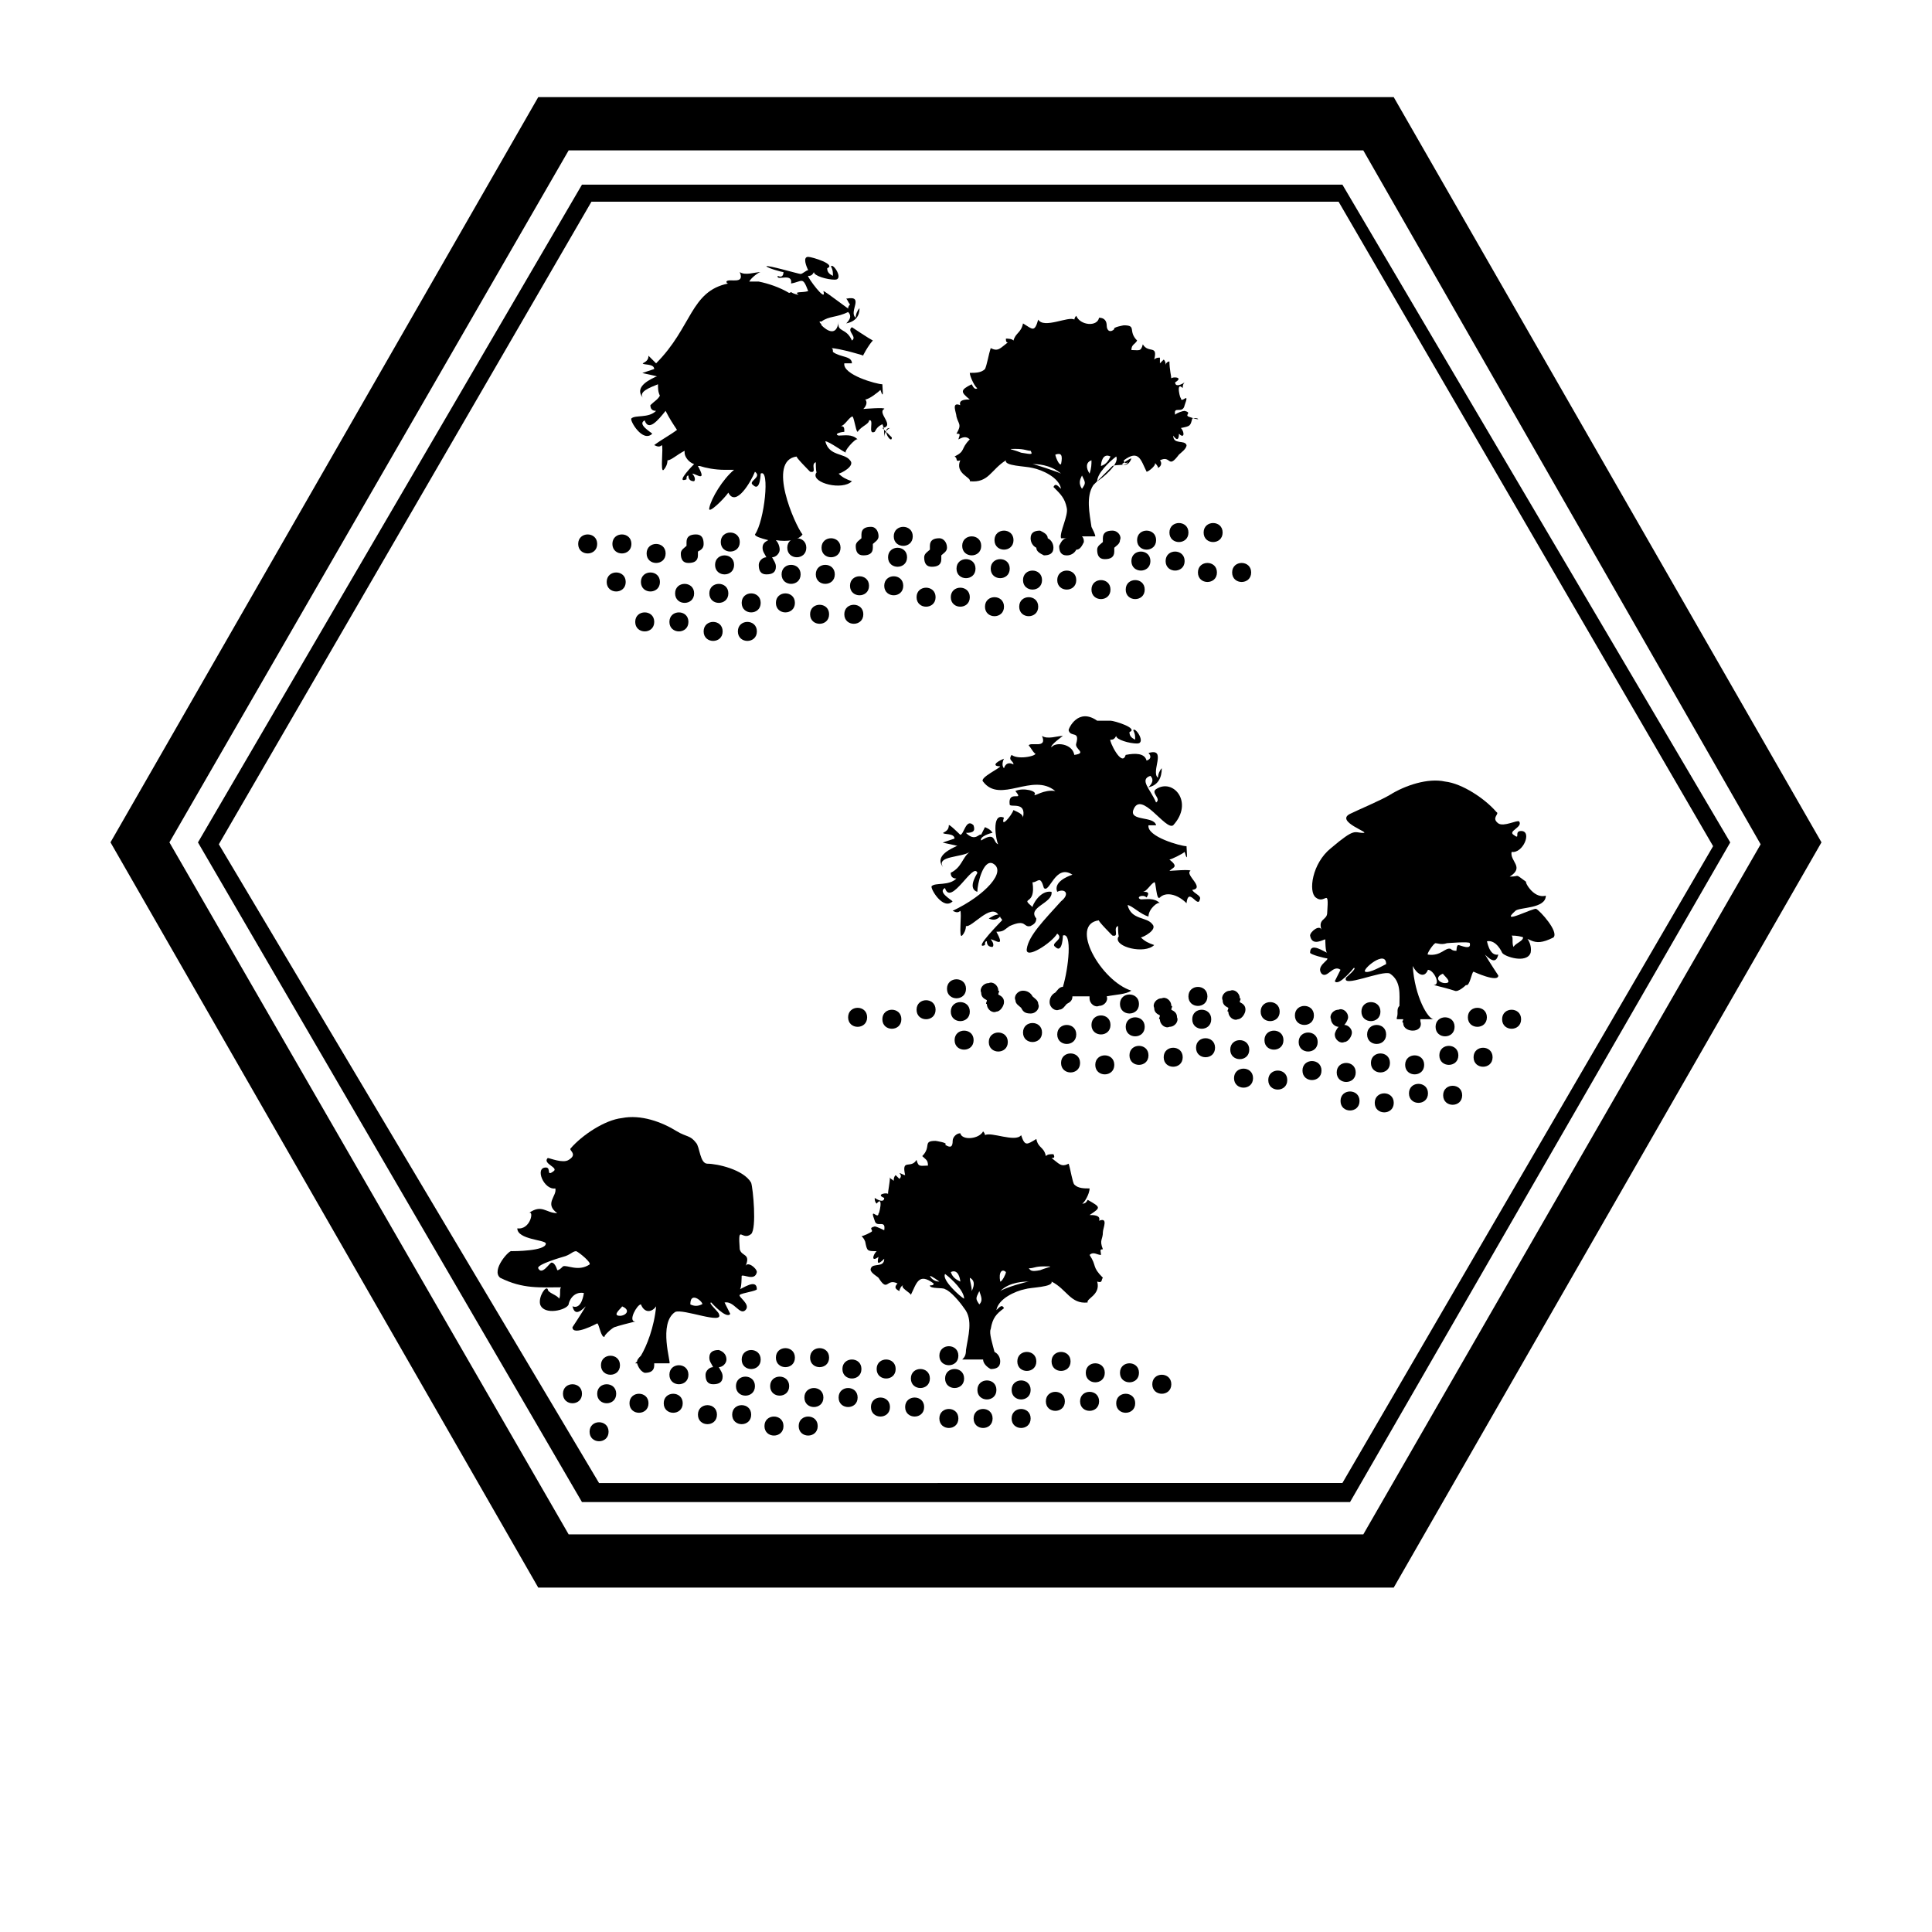 <?xml version="1.0" encoding="UTF-8"?>
<!-- Uploaded to: SVG Repo, www.svgrepo.com, Generator: SVG Repo Mixer Tools -->
<svg fill="#000000" width="800px" height="800px" version="1.1" viewBox="144 144 512 512" xmlns="http://www.w3.org/2000/svg">
 <g>
  <path d="m505.29 183.86 105.3 183.89-105.3 182.88h-210.59l-105.8-183.39 105.8-183.39h209.59m-217.65 380.88h226.71l113.36-197.5-113.36-197.49h-226.71l-113.36 197.49z"/>
  <path d="m499.75 192.93h-201.52l-101.77 174.32 101.77 174.82h203.54l100.76-174.82zm63.48 234.77-2.016 3.023m-258.46 106.3-100.76-169.28 98.746-170.29h198l99.25 170.79-98.238 168.77z"/>
  <path d="m388.41 334.5s0.504-2.016 0 0z"/>
  <path d="m466.5 295.71c0 3.359-5.035 3.359-5.035 0 0-3.359 5.035-3.359 5.035 0"/>
  <path d="m309.82 298.23c0 3.356-5.039 3.356-5.039 0 0-3.359 5.039-3.359 5.039 0"/>
  <path d="m302.26 288.15c0 3.359-5.035 3.359-5.035 0s5.035-3.359 5.035 0"/>
  <path d="m475.57 295.71c0 3.359-5.039 3.359-5.039 0 0-3.359 5.039-3.359 5.039 0"/>
  <path d="m468.01 285.13c0 3.359-5.035 3.359-5.035 0s5.035-3.359 5.035 0"/>
  <path d="m397.98 519.91c0 3.359-5.039 3.359-5.039 0s5.039-3.359 5.039 0"/>
  <path d="m379.85 516.88c0 3.359-5.039 3.359-5.039 0 0-3.359 5.039-3.359 5.039 0"/>
  <path d="m351.63 521.92c0 3.356-5.039 3.356-5.039 0 0-3.359 5.039-3.359 5.039 0"/>
  <path d="m334 518.9c0 3.359-5.039 3.359-5.039 0 0-3.359 5.039-3.359 5.039 0"/>
  <path d="m362.21 514.36c0 3.359-5.035 3.359-5.035 0s5.035-3.359 5.035 0"/>
  <path d="m454.41 510.84c0 3.359-5.039 3.359-5.039 0 0-3.359 5.039-3.359 5.039 0"/>
  <path d="m436.78 507.81c0 3.359-5.039 3.359-5.039 0s5.039-3.359 5.039 0"/>
  <path d="m418.64 504.79c0 3.359-5.039 3.359-5.039 0 0-3.356 5.039-3.356 5.039 0"/>
  <path d="m426.2 515.37c0 3.359-5.035 3.359-5.035 0s5.035-3.359 5.035 0"/>
  <path d="m315.86 515.88c0 3.359-5.039 3.359-5.039 0s5.039-3.359 5.039 0"/>
  <path d="m298.23 513.36c0 3.359-5.039 3.359-5.039 0s5.039-3.359 5.039 0"/>
  <path d="m305.28 523.43c0 3.356-5.035 3.356-5.035 0 0-3.359 5.035-3.359 5.035 0"/>
  <path d="m407.05 519.91c0 3.359-5.035 3.359-5.035 0s5.035-3.359 5.035 0"/>
  <path d="m388.91 516.88c0 3.359-5.039 3.359-5.039 0 0-3.359 5.039-3.359 5.039 0"/>
  <path d="m360.7 521.92c0 3.356-5.039 3.356-5.039 0 0-3.359 5.039-3.359 5.039 0"/>
  <path d="m343.07 518.9c0 3.359-5.035 3.359-5.035 0 0-3.359 5.035-3.359 5.035 0"/>
  <path d="m371.28 514.36c0 3.359-5.039 3.359-5.039 0s5.039-3.359 5.039 0"/>
  <path d="m444.84 515.88c0 3.359-5.035 3.359-5.035 0s5.035-3.359 5.035 0"/>
  <path d="m445.84 507.81c0 3.359-5.035 3.359-5.035 0s5.035-3.359 5.035 0"/>
  <path d="m427.71 504.79c0 3.359-5.035 3.359-5.035 0 0-3.356 5.035-3.356 5.035 0"/>
  <path d="m435.27 515.37c0 3.359-5.039 3.359-5.039 0s5.039-3.359 5.039 0"/>
  <path d="m417.13 512.35c0 3.359-5.039 3.359-5.039 0s5.039-3.359 5.039 0"/>
  <path d="m324.93 515.88c0 3.359-5.035 3.359-5.035 0s5.035-3.359 5.035 0"/>
  <path d="m307.3 513.36c0 3.359-5.039 3.359-5.039 0s5.039-3.359 5.039 0"/>
  <path d="m417.13 519.91c0 3.359-5.039 3.359-5.039 0s5.039-3.359 5.039 0"/>
  <path d="m341.55 491.19c1.512-1.512-2.016-3.527-1.512-4.031 0.504-0.504 4.535-1.008 4.535-1.512 0-3.023-4.031 0-4.535 0 0.504 0 0.504-3.527 0.504-3.527 0.504-0.504 3.527 1.512 4.031-1.008 0-1.008-2.519-3.023-3.023-1.512 1.512-3.527-1.008-2.519-1.512-4.535-0.504-7.055 0.504-2.016 3.023-4.031 1.512-1.512 0.504-12.09 0-13.602-2.016-3.527-9.07-5.039-11.586-5.039-2.016 0-2.016-4.535-3.023-5.543-1.512-2.016-2.519-1.512-5.039-3.023-4.031-2.519-9.574-4.535-14.609-3.527-4.535 0.504-10.578 4.535-13.602 8.062-0.504 0.504 2.016 1.512-0.504 3.023-1.512 1.008-5.039-0.504-5.543-0.504-1.512 1.512 3.023 2.519 1.512 3.527-2.016 1.512-0.504-1.008-2.016-1.008-3.023 0-0.504 6.047 2.519 5.543 0.504 2.016-3.023 4.031 0.504 6.551-3.023 0-4.031-2.519-7.559 0 1.512-1.008 0.504 4.535-3.023 4.031 0 3.023 7.559 3.023 7.559 4.031 0 2.016-8.566 2.016-9.07 2.016-0.5-0.504-5.539 5.039-3.019 7.055 6.047 3.023 10.578 2.519 16.121 2.519-0.504 0.504 0 2.016-0.504 3.023-0.504-1.012-3.023-1.516-3.023-2.523-0.504-1.008-2.519 2.016-2.016 4.031 1.008 3.023 7.055 1.512 7.559 0 0-0.504 1.008-3.527 4.031-3.023 0 0-0.504 4.535-3.023 3.527 0.504 2.016 1.512 2.016 3.527 0-1.512 2.519-3.527 5.543-3.527 5.543 0 2.519 6.551-1.008 6.551-1.008 0.504 0 1.008 4.031 2.016 3.527-0.504 0 1.512-2.016 2.519-2.519 1.512-0.504 3.527-1.008 5.543-1.512-2.016 0 0.504-4.535 1.512-4.535 1.008 2.519 3.023 2.016 4.031 0.504-0.504 5.543-2.519 10.578-4.031 13.098-0.504 0.504-1.008 1.008-1.008 1.512 0 0-0.504 0.504-0.504 0.504h0.504s0.504 2.016 2.016 2.519c1.512 0 2.519-0.504 2.519-2.016v-0.504h4.031c0.504 0-3.023-10.578 1.512-13.602 2.016-1.008 13.098 3.527 11.586 0.504 0-0.504-3.023-3.023-2.016-3.023 0 0 4.031 4.535 5.039 3.023-0.504-1.008-1.008-2.016-1.512-3.023 2.516-0.504 4.027 3.527 5.535 2.016zm-41.309-12.09c-3.023 2.016-6.047 0-7.055 0.504-0.504 0.504-1.008 1.008-1.512 1.008 0 0-0.504-2.016-1.512-2.016-0.504 0-2.519 3.527-3.527 1.512-0.504-1.008 6.551-3.023 6.551-3.023 2.016-0.504 2.519-1.512 3.527-1.512 1.008 0.504 4.027 3.023 3.527 3.527zm8.059 13.602c-2.519 0 1.008-2.519 0.504-2.519 2.519 1.008 1.008 2.519-0.504 2.519zm21.664-3.023c-1.008 0.504-2.016 0.504-3.023 0 0-4.031 4.031 0 3.023 0z"/>
  <path d="m432.75 476.58c1.008-1.008 2.016 0 3.023 0 0-1.008-0.504-1.512 0.504-1.512-1.008-2.519 0-2.519 0-4.535 0-1.008 1.512-4.031-1.008-3.023 0.504-1.512-1.512-1.512-2.519-1.512 3.023-2.016 3.023-2.016-0.504-4.031-0.504 1.008-1.008 1.008-1.512 1.008 0.504 0 2.016-2.519 2.016-4.031-1.512 0-3.023 0-4.031-1.008-0.504-0.504-1.008-4.031-1.512-5.543-2.016 1.008-2.519 0-4.535-1.512 0.504 0 1.008 0 0.504-1.008-1.008 0-1.512 0-2.016 0.504-0.504-2.519-2.016-2.016-2.519-4.535-2.519 1.512-3.023 2.016-4.031-1.008-1.512 2.016-8.062-1.008-9.574 0 0-0.504-0.504-1.008-0.504-1.008-1.008 2.016-5.543 2.519-6.047 0.504-1.008 0-2.016 1.008-2.016 2.016 0 1.512-0.504 2.016-2.016 1.008 1.008-0.504-2.519-1.008-2.519-1.008-3.527 0-1.008 1.512-3.527 4.031 1.008 1.008 1.512 1.008 1.512 2.519-2.016 0-2.519 0.504-3.023-1.512-1.512 2.519-4.031-0.504-3.023 4.031-0.504 0-1.008-0.504-1.512-0.504 0.504 0.504 0.504 1.008 0 1.512-0.504-0.504-0.504-0.504-1.008-1.008-0.504 0.504-0.504 1.008-0.504 1.512-0.504-0.504-1.008-0.504-1.008-1.008 0 1.512-0.504 3.527-0.504 4.535 0-0.504-3.527 0-1.008 1.008 0 1.008-1.008 1.008-2.519 0 0 0.504 0 1.008 0.504 1.512 2.016-2.519 0.504 3.527 0.504 2.519 0 2.016-2.519-2.016-1.008 2.016 0.504 2.016 3.023-0.504 2.519 2.519 0 0-2.016-1.008-2.519-1.008-2.016 0.504 0 1.008-1.008 1.512-3.527 2.016-2.519 0-1.512 2.519 0.504 2.519 0.504 2.519 3.023 2.519-1.008 1.008-1.512 3.023 0.504 1.512-0.504 2.016 0 2.016 1.512 0.504 0 2.519-3.023 1.008-3.527 2.519-0.504 1.008 1.512 2.016 2.016 2.519 2.519 4.031 2.016 0 5.039 1.512-1.008 1.008-0.504 1.512 0.504 2.016 0-0.504 0.504-1.512 1.008-1.512-1.008 0.504 2.016 2.016 2.016 2.519 1.512-3.023 2.016-6.047 6.047-3.023 0 0.504-0.504 0.504-1.008 0.504 0 1.008 3.527 0.504 4.031 1.008 1.512 0.504 4.031 3.527 5.039 5.039 2.519 3.023 1.008 7.559 0.504 11.082 0 1.512-0.504 2.016-1.008 2.519h5.543c0 1.008 1.008 2.016 2.016 2.519 1.512 0 2.519-0.504 2.519-2.016 0-1.008-0.504-2.016-1.512-2.519-0.504-2.016-1.512-5.039-1.008-6.047 0.504-3.023 1.512-4.031 3.527-5.543-0.504-1.008-1.008-0.504-2.016 0.504 0.504-3.023 5.039-5.039 7.559-5.543 1.512-0.504 7.559-0.504 7.055-2.016 4.031 2.016 5.039 6.047 9.574 5.543-0.504-1.008 3.527-2.016 2.519-5.543 1.512 0.504 1.008-0.504 1.512-1.008-3.023-3.019-1.512-3.019-3.527-6.043zm-42.32 5.543c0.504 0 2.519 1.512 2.519 1.512-1.008 0-2.016-0.504-2.519-1.512zm8.062 1.512c-1.008-0.504-2.016-1.008-2.519-2.519 2.016-1.008 2.519 2.016 2.519 2.519zm-4.031-2.016c2.016 1.512 5.039 4.535 5.039 6.551-1.008-0.508-6.047-5.039-5.039-6.551zm7.055 4.531c0-1.512-0.504-2.519-0.504-3.527 1.008 0.508 1.508 1.512 0.504 3.527zm2.012 3.527c-1.008-1.512-1.008-1.512 0-3.527 0.504 1.512 1.008 2.519 0 3.527zm7.055-8.562c0 0.504-1.008 2.519-1.512 2.519-0.504-2.519 0.504-3.527 1.512-2.519zm-1.512 5.035c2.519-2.519 6.551-2.519 7.559-2.519-0.504 0.004-6.047 1.512-7.559 2.519zm10.582-5.539c-2.519 0.504-2.519 0-3.023-0.504 1.512 0 1.512-0.504 4.031-0.504 3.019 0 1.512 0-1.008 1.008z"/>
  <path d="m326.44 508.32c0 3.359-5.039 3.359-5.039 0s5.039-3.359 5.039 0"/>
  <path d="m390.43 509.32c0 3.359-5.039 3.359-5.039 0s5.039-3.359 5.039 0"/>
  <path d="m372.29 506.8c0 3.359-5.039 3.359-5.039 0 0-3.356 5.039-3.356 5.039 0"/>
  <path d="m354.66 503.79c0 3.356-5.039 3.356-5.039 0 0-3.359 5.039-3.359 5.039 0"/>
  <path d="m344.07 511.34c0 3.359-5.035 3.359-5.035 0s5.035-3.359 5.035 0"/>
  <path d="m334.5 501.77c-1.512 0-2.519 0.504-2.519 2.016 0 1.008 0.504 1.512 1.008 2.519-1.008 0-2.016 1.008-2.016 2.016 0 1.512 0.504 2.519 2.016 2.519 1.512 0 2.519-0.504 2.519-2.016 0-1.008-0.504-1.512-1.008-2.519 1.008 0 2.016-1.008 2.016-2.016 0-1.008-0.504-2.016-2.016-2.519z"/>
  <path d="m408.06 512.35c0 3.359-5.039 3.359-5.039 0s5.039-3.359 5.039 0"/>
  <path d="m308.3 505.8c0 3.359-5.039 3.359-5.039 0 0-3.356 5.039-3.356 5.039 0"/>
  <path d="m399.5 509.32c0 3.359-5.039 3.359-5.039 0s5.039-3.359 5.039 0"/>
  <path d="m381.36 506.8c0 3.359-5.039 3.359-5.039 0 0-3.356 5.039-3.356 5.039 0"/>
  <path d="m363.72 503.79c0 3.356-5.035 3.356-5.035 0 0-3.359 5.035-3.359 5.035 0"/>
  <path d="m353.14 511.34c0 3.359-5.039 3.359-5.039 0s5.039-3.359 5.039 0"/>
  <path d="m345.59 504.29c0 3.359-5.035 3.359-5.035 0 0-3.356 5.035-3.356 5.035 0"/>
  <path d="m397.98 503.28c0 3.356-5.039 3.356-5.039 0 0-3.359 5.039-3.359 5.039 0"/>
  <path d="m458.95 254.4c-1.008-0.504 1.008-1.008-1.008-1.512-0.504 0-2.016 0.504-2.519 1.008-0.504-2.519 2.016 0 2.519-2.519 1.512-4.031-1.008 0-1.008-2.016 0 1.008-1.512-4.535 0.504-2.519 0-0.504 0-1.008 0.504-1.512-1.512 1.008-2.519 1.008-2.519 0 2.519-1.512-1.008-1.512-1.008-1.008 0-0.504-0.504-2.519-0.504-4.535-0.504 0-1.008 0.504-1.008 1.008 0-0.504 0-1.008-0.504-1.512l-1.008 1.008v-1.512c-0.504 0-1.008 0-1.512 0.504 1.008-4.031-1.512-1.512-3.023-4.031-0.504 2.016-1.008 1.512-3.023 1.512 0-1.512 1.008-1.512 1.512-2.519-2.519-2.519 0-4.031-3.527-4.031 0 0-3.023 0.504-2.519 1.008-1.008 1.008-2.016 0.504-2.016-1.008 0-1.008-0.504-2.016-2.016-2.016-0.504 2.519-5.039 2.016-6.047-0.504-0.504 0.504-0.504 1.008-0.504 1.008-1.512-1.008-8.062 2.519-9.574 0-1.008 3.527-1.512 2.519-4.031 1.008-0.504 2.519-2.016 2.519-2.519 4.535-0.504-0.504-1.512-0.504-2.016-0.504 0 0.504 0 1.008 0.504 1.008-2.016 1.512-2.519 2.519-4.535 1.512-0.504 1.512-1.008 4.535-1.512 5.543-1.008 1.008-2.519 1.008-4.031 1.008 0 1.008 1.512 4.031 2.016 4.031-0.504 0.504-1.008 0-1.512-1.008-3.023 1.512-3.023 2.016-0.504 4.031-1.008 0-3.023 0-2.519 1.512-2.519-1.008-1.008 2.016-1.008 3.023 0.504 2.016 1.512 2.016 0 4.535 1.008 0 1.008 0 0.504 1.512 1.008-0.504 2.016-1.008 3.023 0-2.519 2.519-1.008 3.023-4.031 4.535 1.008 0.504 0 1.512 1.512 1.008-1.512 3.527 3.023 4.535 2.519 5.543 5.039 0.504 5.543-3.023 9.574-5.543-0.504 1.512 5.039 1.512 7.055 2.016 2.519 0.504 7.055 2.519 7.559 5.543-1.008-1.008-1.512-1.512-2.016-0.504 2.016 2.016 3.023 3.023 3.527 5.543 0.504 2.016-2.016 6.551-1.512 8.062h1.512c-1.008 0-1.512 1.008-2.016 2.016 0 1.512 0.504 2.519 2.016 2.519 1.008 0 2.016-0.504 2.519-1.512 1.008 0 1.512-1.008 2.016-2.016 0-0.504 0-1.008-0.504-1.512h3.527c0-0.504-0.504-1.512-1.008-2.519-0.504-3.527-1.512-8.062 0.504-11.082 1.008-1.008 4.031-4.031 5.039-5.039 1.008-0.504 4.031 0 4.031-1.008-0.504 0.504-1.008 0-1.008-0.504 4.031-3.023 4.535 0 6.047 3.023 0.504 0 3.023-2.016 2.016-2.519 0.504 0.504 1.008 1.008 1.008 1.512 1.008-0.504 1.008-1.512 0.504-2.016 3.023-1.512 2.016 2.519 5.039-1.512 0.504-0.504 2.016-1.512 2.016-2.519-0.504-1.512-3.527 0-3.527-2.519 1.008 1.512 1.512 1.008 1.512-0.504 1.512 1.512 1.512-0.504 0.504-1.512 2.519-0.504 2.519-0.504 3.023-2.519 1.512-0.508 3.023 1.004-1.008-0.508zm-44.336 9.57c-2.519-1.008-4.031-1.008-1.512-1.008 2.519 0 3.023 0.504 4.031 0.504 0.504 1.008 0.504 1.008-2.519 0.504zm10.578 3.023c-0.504 0.504-1.512-2.016-1.512-2.519 1.512-0.504 2.016 0 1.512 2.519zm-7.555 0c1.008 0 4.535 0 7.559 2.519-1.012-0.504-7.055-2.519-7.559-2.519zm13.098 3.023c1.008 2.016 1.008 2.016 0 3.527-1.008-1.512-0.504-2.519 0-3.527zm2.016-0.504c-1.008-1.512-1.008-3.023 0.504-3.527 0 1.008 0 2.016-0.504 3.527zm5.543-4.535c-0.504 1.008-1.008 2.016-2.519 2.519 0-1.008 0.504-3.527 2.519-2.519zm-3.527 6.551c0-2.016 3.023-5.039 5.039-6.551 1.008 2.016-4.031 6.047-5.039 6.551zm6.551-4.535s2.016-1.512 2.519-1.512c-0.508 1.512-1.512 2.016-2.519 1.512z"/>
  <path d="m380.35 259.94-2.519-2.519c3.527-0.504-1.512-4.031 0.504-5.039 0.504-0.504-5.543 0-5.543 0 1.008-1.008 1.008-2.016 0.504-2.519 1.008 0 3.527-2.016 4.031-2.519 1.008 3.023 0.504-0.504 0.504-1.512-1.512 0-10.578-2.519-10.078-5.543h2.016c0-2.016-3.023-1.512-5.039-3.023 0-0.504 0-1.008-0.504-1.008 2.016 0 9.07 2.016 8.566 2.016-0.504 0.504 1.512-3.023 2.519-4.031-1.008-0.504-5.543-3.527-5.543-3.527-1.512 1.008 1.512 2.519 0 3.527-1.512-3.527-4.031-2.016-3.527-5.039-0.504 4.031-3.023 2.519-4.535 1.008 0-0.504-0.504-0.504-0.504-1.008h0.504c2.016-1.512 4.031-1.008 7.055-2.519 1.008 1.008 0.504 2.016-0.504 3.023 2.519-0.504 3.527-2.016 3.527-4.031-0.504 0.504-1.008 1.512-1.008 2.519-2.016-1.512 2.519-6.047-2.519-5.039 0.504 0.504 0.504 1.008 1.008 1.512 0 0-0.504 0.504-0.504 1.008 1.008 1.008-6.047-4.535-6.551-4.535 1.008 3.527-4.535-4.031-4.031-4.031 0.504 0 1.008 0 1.512-1.008 0 1.008 3.527 2.016 5.543 2.016 2.519 0-0.504-4.535-1.008-3.527 0.504 1.008 0.504 1.512 0.504 2.519-1.008-0.504-1.512-1.008-1.512-2.016 2.519-1.008-4.031-3.023-5.039-3.023-1.512 0-0.504 2.519 0 3.527-0.504 0-1.512 1.008-2.016 1.008-0.504 0-9.07-2.519-9.07-2.016 0.504 0.504 4.031 1.512 4.535 1.512 0 1.008-0.504 1.512-1.512 1.008-0.504 1.512 4.031-1.008 3.527 2.016 3.023-0.504 3.023-2.016 4.535 2.016-1.512 0.504-4.031 0-2.519 1.008-2.519-0.504-1.512-1.008-2.519-0.504-2.519-1.512-5.543-2.519-8.062-3.023h-1.512-1.008c0.504-1.008 2.519-2.519 3.023-2.519-1.512 0-4.031 1.008-5.543 0 1.512 3.527-3.023 1.512-3.527 2.519 0 0 0 0.504 0.504 0.504-10.078 2.016-9.574 11.586-19.145 21.16-1.008-1.008-2.016-2.016-2.016-2.016 0 1.008-0.504 1.512-1.512 2.016 0 0.504 3.023 0 3.023 1.512l-3.023 1.008c-1.008 0 5.039 1.008 3.527 1.008-1.008 0.504-6.047 2.519-3.527 5.543-1.008-1.512 1.512-2.519 4.031-3.527 0 1.008 0 2.016 0.504 3.023-0.504 1.008-1.512 1.512-2.519 2.519 0 1.008 0.504 1.512 1.512 1.512-2.016 2.016-5.543 1.008-6.551 2.016-0.504 0.504 3.023 6.551 5.543 4.031-0.504-0.504-4.031-2.519-2.016-3.527 1.008 3.023 3.527 0 5.543-2.519 1.008 2.016 2.016 3.527 3.023 5.039-2.016 1.512-4.031 2.519-6.047 4.031 1.008 0.504 1.512 0.504 2.016 0 0.504 0.504-0.504 7.559 0.504 6.551 0.504-0.504 1.008-1.512 1.008-2.519 1.008 0 2.519-1.512 4.535-2.519v0.504c0 1.008 1.008 2.519 2.519 3.023-2.016 2.016-4.535 5.039-2.016 4.031 0-0.504 0-1.008 0.504-1.008 0 1.008 0.504 1.512 1.512 1.512 0.504-0.504 0-1.512-0.504-2.016 1.008 0 4.031 2.519 1.512-2.016h0.504c1.512 0.504 4.031 1.008 6.551 1.008h2.519c-3.023 2.519-6.047 7.559-6.551 10.078-0.504 2.016 4.031-2.519 5.039-4.031 2.016 4.031 6.047-3.023 7.055-5.543 2.016 1.512-2.016 2.519-0.504 3.527 2.016 2.016 2.016-3.527 2.016-3.023 2.519-1.512 1.008 12.594-1.512 16.121 0 0.504 1.512 1.008 3.527 1.512-1.008 0.504-1.512 1.008-1.512 2.016 0 1.008 0.504 1.512 1.008 2.519-1.008 0-2.016 1.008-2.016 2.016 0 1.512 0.504 2.519 2.016 2.519 1.512 0 2.519-0.504 2.519-2.016 0-1.008-0.504-1.512-1.008-2.519 1.008 0 2.016-1.008 2.016-2.016 0-1.008-0.504-2.016-1.008-2.519 3.023 0.504 6.047 0 7.055-1.512-2.016-2.519-9.574-19.648-1.512-20.656-0.504 0 3.527 4.031 3.527 4.031 2.016 0.504 0-2.016 1.512-2.519 0 4.031 0.504 2.016 0 3.023-1.008 2.519 7.055 4.535 9.574 2.016-1.512-0.504-2.519-1.008-3.527-2.016 0.504 0 4.535-2.016 3.023-3.527-1.512-2.016-5.543-1.008-6.551-5.039 1.008 0 5.039 3.023 5.543 3.023-1.008 0 2.519-4.031 3.023-3.527-1.512-1.512-3.527-1.008-5.039-1.008-1.512-0.504 1.008-1.008 1.512-1.008 0-1.008 0-1.512-1.008-1.512 1.008 0 2.016-2.016 3.023-2.519 0.504-0.504 1.008 4.031 1.512 4.031 1.008-1.512 3.023-2.016 3.023-3.023 1.512-0.504-0.504 4.031 1.512 3.023 0.504-1.008 1.008-1.512 2.016-2.016 0.504 1.008 0.504 2.016 0.504 3.527 0-1.008 0.504-2.016 1.512-2.519-2.523 0.004 0.5 4.535 0.5 2.523z"/>
  <path d="m410.07 304.78c0 3.359-5.039 3.359-5.039 0s5.039-3.359 5.039 0"/>
  <path d="m391.94 302.26c0 3.359-5.039 3.359-5.039 0 0-3.356 5.039-3.356 5.039 0"/>
  <path d="m338.54 293.7c0 3.359-5.039 3.359-5.039 0 0-3.359 5.039-3.359 5.039 0"/>
  <path d="m402.52 294.7c0 3.359-5.035 3.359-5.035 0s5.035-3.359 5.035 0"/>
  <path d="m384.38 291.68c0 3.359-5.035 3.359-5.035 0 0-3.359 5.035-3.359 5.035 0"/>
  <path d="m366.75 289.16c0 3.359-5.035 3.359-5.035 0s5.035-3.359 5.035 0"/>
  <path d="m363.72 306.79c0 3.359-5.035 3.359-5.035 0s5.035-3.359 5.035 0"/>
  <path d="m345.59 303.77c0 3.359-5.035 3.359-5.035 0 0-3.356 5.035-3.356 5.035 0"/>
  <path d="m374.3 299.24c0 3.356-5.039 3.356-5.039 0 0-3.359 5.039-3.359 5.039 0"/>
  <path d="m356.17 296.21c0 3.359-5.039 3.359-5.039 0s5.039-3.359 5.039 0"/>
  <path d="m330.47 288.15c0-1.512-0.504-2.519-2.016-2.519s-2.519 0.504-2.519 2.016v1.008c-0.504 0.504-1.512 1.008-1.512 2.016 0 1.512 0.504 2.519 2.016 2.519 1.512 0 2.519-0.504 2.519-2.016v-1.008c1.008-0.504 1.512-1.008 1.512-2.016z"/>
  <path d="m458.95 285.13c0 3.359-5.039 3.359-5.039 0s5.039-3.359 5.039 0"/>
  <path d="m448.87 292.69c0 3.359-5.039 3.359-5.039 0s5.039-3.359 5.039 0"/>
  <path d="m438.79 284.62c-1.512 0-2.519 0.504-2.519 2.016v1.008c-0.504 0.504-1.512 1.008-1.512 2.016 0 1.512 0.504 2.519 2.016 2.519 1.512 0 2.519-0.504 2.519-2.016v-1.008c0.504-0.504 1.512-1.008 1.512-2.016 0.504-1.008-0.504-2.519-2.016-2.519z"/>
  <path d="m438.29 300.25c0 3.356-5.039 3.356-5.039 0 0-3.359 5.039-3.359 5.039 0"/>
  <path d="m421.66 286.64c0-1.008-1.008-1.512-2.016-2.016-1.512 0-2.519 0.504-2.519 2.016 0 1.008 0.504 2.016 1.512 2.519 0 1.008 1.008 1.512 2.016 2.016 1.512 0 2.519-0.504 2.519-2.016-0.004-1.008-0.504-2.016-1.512-2.519z"/>
  <path d="m412.59 287.14c0 3.359-5.039 3.359-5.039 0s5.039-3.359 5.039 0"/>
  <path d="m420.15 297.73c0 3.356-5.039 3.356-5.039 0 0-3.359 5.039-3.359 5.039 0"/>
  <path d="m327.95 301.25c0 3.359-5.039 3.359-5.039 0 0-3.356 5.039-3.356 5.039 0"/>
  <path d="m320.4 290.67c0 3.359-5.039 3.359-5.039 0s5.039-3.359 5.039 0"/>
  <path d="m335.51 311.33c0 3.359-5.039 3.359-5.039 0s5.039-3.359 5.039 0"/>
  <path d="m317.38 308.81c0 3.359-5.039 3.359-5.039 0s5.039-3.359 5.039 0"/>
  <path d="m392.95 286.64c-1.512 0-2.519 0.504-2.519 2.016v1.008c-0.504 0.504-1.512 1.008-1.512 2.016 0 1.512 0.504 2.519 2.016 2.519 1.512 0 2.519-0.504 2.519-2.016v-1.008c0.504-0.504 1.512-1.008 1.512-2.016 0-1.512-1.008-2.519-2.016-2.519z"/>
  <path d="m374.81 283.62c-1.512 0-2.519 0.504-2.519 2.016v1.008c-0.504 0.504-1.512 1.008-1.512 2.016 0 1.512 0.504 2.519 2.016 2.519s2.519-0.504 2.519-2.016v-1.008c0.504-0.504 1.512-1.008 1.512-2.016 0-1.008-0.504-2.519-2.016-2.519z"/>
  <path d="m419.14 304.78c0 3.359-5.039 3.359-5.039 0s5.039-3.359 5.039 0"/>
  <path d="m401.01 302.26c0 3.359-5.039 3.359-5.039 0 0-3.356 5.039-3.356 5.039 0"/>
  <path d="m411.59 294.7c0 3.359-5.039 3.359-5.039 0s5.039-3.359 5.039 0"/>
  <path d="m372.79 306.79c0 3.359-5.039 3.359-5.039 0s5.039-3.359 5.039 0"/>
  <path d="m354.66 303.77c0 3.359-5.039 3.359-5.039 0 0-3.356 5.039-3.356 5.039 0"/>
  <path d="m383.37 299.24c0 3.356-5.035 3.356-5.035 0 0-3.359 5.035-3.359 5.035 0"/>
  <path d="m365.23 296.21c0 3.359-5.035 3.359-5.035 0s5.035-3.359 5.035 0"/>
  <path d="m357.68 289.16c0 3.359-5.039 3.359-5.039 0s5.039-3.359 5.039 0"/>
  <path d="m340.05 287.65c0 3.359-5.039 3.359-5.039 0 0-3.359 5.039-3.359 5.039 0"/>
  <path d="m457.94 292.69c0 3.359-5.039 3.359-5.039 0s5.039-3.359 5.039 0"/>
  <path d="m450.38 287.14c0 3.359-5.039 3.359-5.039 0s5.039-3.359 5.039 0"/>
  <path d="m447.36 300.25c0 3.356-5.035 3.356-5.035 0 0-3.359 5.035-3.359 5.035 0"/>
  <path d="m429.22 297.73c0 3.356-5.039 3.356-5.039 0 0-3.359 5.039-3.359 5.039 0"/>
  <path d="m337.02 301.25c0 3.359-5.039 3.359-5.039 0 0-3.356 5.039-3.356 5.039 0"/>
  <path d="m318.89 298.23c0 3.356-5.039 3.356-5.039 0 0-3.359 5.039-3.359 5.039 0"/>
  <path d="m344.58 311.33c0 3.359-5.035 3.359-5.035 0s5.035-3.359 5.035 0"/>
  <path d="m326.44 308.81c0 3.359-5.039 3.359-5.039 0s5.039-3.359 5.039 0"/>
  <path d="m311.33 288.15c0 3.359-5.039 3.359-5.039 0s5.039-3.359 5.039 0"/>
  <path d="m404.03 288.66c0 3.359-5.035 3.359-5.035 0s5.035-3.359 5.035 0"/>
  <path d="m385.89 286.14c0 3.359-5.035 3.359-5.035 0s5.035-3.359 5.035 0"/>
  <path d="m513.36 436.27c0 3.359-5.039 3.359-5.039 0 0-3.359 5.039-3.359 5.039 0"/>
  <path d="m551.14 384.88c-0.504-0.504-10.078 4.535-5.543 0.504 1.008-1.008 8.062-0.504 8.062-4.031-3.527 1.008-6.047-4.535-5.039-3.527-3.527-2.519-1.512-1.512-4.535-1.512 4.031-2.519 0-4.031 0.504-6.551 3.023 0.504 5.543-5.543 2.519-5.543-2.016 0 0 2.519-2.016 1.008-1.512-1.008 2.519-2.016 1.512-3.527-0.504-0.504-4.031 1.512-5.543 0.504-2.016-1.512 0.504-2.519-0.504-3.023-3.023-3.527-9.07-7.559-13.602-8.062-4.535-1.008-10.578 1.008-14.609 3.527-2.519 1.512-8.566 4.031-10.578 5.039-4.031 2.016 5.543 5.039 3.527 5.039-2.519 0-2.016-1.512-8.566 4.031-5.039 4.031-6.047 11.586-4.031 13.098 2.519 2.016 3.527-3.023 3.023 4.031 0 2.016-2.519 1.512-1.512 4.535-0.504-1.512-3.023 0.504-3.023 1.512 0.504 3.023 3.527 1.008 4.031 1.008 0 0 0 3.527 0.504 3.527-0.504 0-4.535-3.023-4.535 0 0 0.504 4.031 1.512 4.535 1.512 0.504 0.504-3.023 2.016-1.512 4.031 1.512 1.512 3.023-2.519 5.039-1.008-0.504 1.008-1.008 2.016-1.512 3.023 1.008 1.512 5.039-3.527 5.039-3.527 1.008 0-2.016 2.519-2.016 2.519-1.512 3.023 9.574-2.016 11.586-1.008 3.023 2.016 2.519 5.543 2.519 8.566-0.504 0.504-0.504 1.008-0.504 1.512v0.504c0 1.008-0.504 1.512 0 1.512h1.512c0 0.504-0.504 0.504 0 1.008 0 1.512 1.512 2.016 2.519 2.016 1.512 0 2.519-1.008 2.016-2.519v-0.504h3.527c-1.512 0-5.039-6.047-5.543-14.105 1.008 2.016 3.023 3.527 4.031 1.008 1.512 0 3.527 4.031 1.512 4.031 2.016 0.504 4.031 1.008 5.543 1.512 1.008 0.504 3.023-1.512 3.023-1.512 1.008 0.504 1.512-3.527 2.016-3.527 0 0 6.551 3.023 6.551 1.008 0 0-2.016-3.023-3.527-5.543 2.016 2.016 3.023 2.016 3.527 0-2.519 0.504-3.023-4.031-3.023-3.527 2.519-0.504 4.031 3.023 4.031 3.023 0.504 1.008 6.551 3.023 7.559 0 0.504-2.519-1.512-5.039-2.016-4.031 0 1.008-2.016 1.512-2.519 2.519-0.504-1.008 0-2.519-0.504-3.023 5.543 0 5.039 3.527 11.082 0.504 1.508-1.512-3.531-7.055-4.539-7.559zm-45.344 16.629c-1.008-0.504 5.543-6.047 5.543-2.016-1.008 0.504-4.535 2.519-5.543 2.016zm21.16 3.019c-1.512 0-3.023-1.512-0.504-2.519-0.504 0.004 3.023 2.519 0.504 2.519zm3.527-10.074c-0.504 0-0.504 1.512-0.504 1.512-0.504 0-1.008 0-1.512-0.504-1.512-0.504-2.519 2.016-6.047 1.512-0.504 0 1.512-3.023 2.016-3.023s1.512 0.504 3.023 0c0 0 6.047-0.504 6.047 0 0.504 2.016-2.519 0.504-3.023 0.504z"/>
  <path d="m461.97 382.36c0.504-1.008-1.512-1.512-2.016-2.519 3.527-0.504-2.016-4.031-0.504-5.039 0.504-0.504-5.543 0-5.543 0 1.008-1.008 2.519-1.008 0-3.023 0.504 0 3.527-1.512 4.031-2.016 1.008 3.527 0.504-0.504 0.504-1.512-1.512 0-10.578-2.519-10.078-5.543h2.016c-0.504-2.519-7.055-1.008-6.047-4.031 2.016-5.543 8.566 5.543 10.578 4.031 5.543-6.047 0-12.594-4.535-9.574-1.512 1.008 1.512 2.519 0 3.527-1.512-3.527-4.535-6.047-1.512-7.055 1.008 1.008 0.504 2.016-0.504 3.023 2.519-0.504 3.527-2.519 3.527-5.039-0.504 0.504-1.008 1.512-1.008 2.519-2.016-1.512 2.519-8.062-2.519-6.551 0.504 0.504 1.008 1.512-0.504 2.016-0.504-2.016-3.023-2.016-5.543-1.512-1.008 3.527-4.535-4.031-4.031-4.031s1.008 0 1.512-1.008c0 1.008 3.527 2.016 5.543 2.016 2.519 0-0.504-4.535-1.008-3.527 0.504 1.008 0.504 1.512 0.504 2.519-1.008-0.504-1.512-1.008-1.512-2.016 2.519-1.008-4.031-3.023-5.039-3.023h-3.527c-5.039-3.527-7.559 2.016-7.559 2.519 0.504 2.016 3.023 0 2.016 3.527-0.504 1.512 3.023 2.519-0.504 3.023-0.504-3.023-5.039-3.527-6.047-2.016-0.504-0.504 3.023-3.023 3.023-3.023-1.512 0-4.031 1.008-5.543 0 1.512 3.527-3.023 1.512-3.527 2.519 0.504 0.504 1.008 1.512 1.512 2.016 1.512 0.504-4.031 2.016-6.047 0.504-1.008 1.512 0.504 1.512 0.504 2.519-1.008-0.504-2.016-0.504-2.519 1.008-0.504-0.504-0.504-1.512 0-2.519-2.519 1.008-3.023 2.016-1.008 2.016 0 0.504-5.543 3.023-4.535 4.031 4.535 6.047 13.098-2.519 19.145 2.519-3.023-0.504-5.543 1.512-5.543 1.008 1.008-1.008-3.023-2.016-5.039-1.008 2.519 3.023-2.016-0.504-1.512 3.527 0 1.008 4.535-1.008 3.527 3.527 0-1.008-1.512-1.512-2.519-2.016-0.504 1.512-3.527 5.039-2.519 2.016-3.527-1.512-2.016 6.551-1.512 7.055-1.512-0.504-0.504-3.527-4.535-1.008-0.504-1.008 2.519-2.016 3.023-2.016-0.504-1.008-2.016-1.512-2.016-1.512l-1.008 2.016c-0.504-0.504-1.512 2.016-4.031-0.504 2.016 0 2.519-0.504 2.016-2.016-2.016-2.016-2.519 2.519-3.527 2.519 0 0-3.023-3.023-3.023-2.519 0 1.008-0.504 1.512-1.512 2.016 0 0.504 3.023 0 3.023 1.512l-3.023 1.008c-1.008 0 5.039 1.008 3.527 1.008-1.008 0.504-6.047 2.519-3.527 5.543-2.016-3.023 5.039-2.519 7.055-4.031-2.016 1.512-2.016 4.031-5.039 5.543 0 1.008 0.504 1.512 1.512 1.512-2.016 2.016-5.543 1.008-6.551 2.016-0.504 0.504 3.023 6.551 5.543 4.031-0.504-0.504-4.031-2.519-2.016-3.527 1.512 5.039 7.559-7.055 8.566-4.031 0.504-0.504-3.023 4.031 0 5.039 0-2.016 1.512-8.566 4.031-7.559 4.031 2.016-2.016 8.566-10.578 12.594 1.008 0.504 1.512 0.504 2.016 0 0.504 0.504-0.504 7.559 0.504 6.551 0.504-0.504 1.008-1.512 1.008-2.519 1.512 0.504 6.551-6.047 8.566-3.023-1.008 0-1.512 0.504-2.519 1.008 1.008 0.504 2.016 0.504 3.023-0.504 0 0.504 0.504 0.504 0.504 1.008 0.504-0.504-8.062 8.062-4.535 6.551 0-0.504 0-1.008 0.504-1.008 0 1.008 0.504 1.512 1.512 1.512 0.504-0.504 0-1.512-0.504-2.016 1.008 0 4.031 2.519 1.512-2.016 2.016 0 2.016-0.504 3.527-1.512 4.535-2.016 3.527 0.504 5.543 0 1.008-0.504 1.512-1.008 1.512-2.016-2.519-3.023 4.535-4.031 4.031-7.055-3.023-0.504-5.039 3.527-5.039 4.031-3.527-3.023 1.008 0 0-6.551 1.512 0 2.016-2.016 3.023 1.512 1.512 1.512 3.023-6.551 7.559-3.527-1.512 0.504-5.039 2.016-4.031 4.535 2.016-1.008 3.527 0.504 1.008 2.519-4.535 5.039-8.566 9.07-9.07 12.594-0.504 3.023 6.551-1.512 8.062-4.031 2.016 1.512-2.016 2.519-0.504 3.527 2.016 2.016 2.016-3.527 2.016-3.023 2.519-1.008 1.512 8.566 0 13.602-1.008 0-1.512 1.008-2.016 1.512-1.008 0.504-1.512 1.512-1.512 2.519 0 1.512 1.512 2.519 2.519 2.016 1.008 0 1.512-1.008 2.016-1.512 1.008-0.504 1.512-1.008 1.512-2.016h4.535v0.504c0 1.512 1.512 2.519 2.519 2.016 1.512 0 2.519-1.512 2.016-2.519 2.519-0.504 5.039-0.504 6.551-1.512-8.062-2.519-16.625-17.633-8.566-18.641-0.504 0 3.527 4.031 3.527 4.031 2.016 0.504 0-2.016 1.512-2.519 0 4.031 0.504 2.016 0 3.023-1.008 2.519 7.055 4.535 9.574 2.016-1.512-0.504-2.519-1.008-3.527-2.016 0.504 0 4.535-2.016 3.023-3.527-1.512-2.016-5.543-1.008-6.551-5.039 1.008 0 3.527 2.519 5.543 3.023 0-2.016 2.519-4.031 3.023-3.527-1.512-1.512-3.527-1.008-5.039-1.008-1.512-0.504 0.504-1.512 1.512-0.504 1.008-1.512 0-1.512-1.008-1.512 1.008 0 2.016-2.016 3.023-2.519 0.504-0.504 0.504 5.039 1.512 4.031 1.512-1.512 4.535-1.008 7.055 1.512 0.508-4.523 3.027 1.52 3.531-1z"/>
  <path d="m439.3 426.2c0 3.359-5.039 3.359-5.039 0 0-3.359 5.039-3.359 5.039 0"/>
  <path d="m457.43 424.18c0 3.359-5.039 3.359-5.039 0 0-3.356 5.039-3.356 5.039 0"/>
  <path d="m511.34 418.14c0 3.359-5.039 3.359-5.039 0s5.039-3.359 5.039 0"/>
  <path d="m447.36 416.12c0 3.359-5.035 3.359-5.035 0s5.035-3.359 5.035 0"/>
  <path d="m464.99 414.11c0 3.359-5.035 3.359-5.035 0s5.035-3.359 5.035 0"/>
  <path d="m483.13 412.09c0 3.359-5.039 3.359-5.039 0s5.039-3.359 5.039 0"/>
  <path d="m485.14 430.23c0 3.359-5.035 3.359-5.035 0 0-3.359 5.035-3.359 5.035 0"/>
  <path d="m503.28 428.21c0 3.359-5.039 3.359-5.039 0 0-3.359 5.039-3.359 5.039 0"/>
  <path d="m475.07 422.17c0 3.356-5.039 3.356-5.039 0 0-3.359 5.039-3.359 5.039 0"/>
  <path d="m493.2 420.15c0 3.356-5.039 3.356-5.039 0 0-3.359 5.039-3.359 5.039 0"/>
  <path d="m382.87 414.11c0 3.359-5.035 3.359-5.035 0s5.035-3.359 5.035 0"/>
  <path d="m401.01 412.09c0 3.359-5.039 3.359-5.039 0s5.039-3.359 5.039 0"/>
  <path d="m417.13 412.59c1.512 0 2.519-1.512 2.016-2.519 0-1.008-1.008-1.512-1.512-2.016-0.504-1.008-1.512-1.512-2.519-1.512-1.512 0-2.519 1.512-2.016 2.519 0 1.008 1.008 1.512 1.512 2.016 0.504 1.008 1.008 1.512 2.519 1.512z"/>
  <path d="m411.08 420.15c0 3.356-5.039 3.356-5.039 0 0-3.359 5.039-3.359 5.039 0"/>
  <path d="m429.22 418.14c0 3.359-5.039 3.359-5.039 0s5.039-3.359 5.039 0"/>
  <path d="m521.42 426.2c0 3.359-5.039 3.359-5.039 0 0-3.359 5.039-3.359 5.039 0"/>
  <path d="m539.55 424.18c0 3.359-5.039 3.359-5.039 0 0-3.356 5.039-3.356 5.039 0"/>
  <path d="m529.48 416.12c0 3.359-5.035 3.359-5.035 0s5.035-3.359 5.035 0"/>
  <path d="m531.49 434.26c0 3.359-5.039 3.359-5.039 0 0-3.359 5.039-3.359 5.039 0"/>
  <path d="m547.11 414.11c0 3.359-5.035 3.359-5.035 0s5.035-3.359 5.035 0"/>
  <path d="m430.23 425.69c0 3.359-5.039 3.359-5.039 0 0-3.356 5.039-3.356 5.039 0"/>
  <path d="m448.36 423.68c0 3.359-5.039 3.359-5.039 0 0-3.356 5.039-3.356 5.039 0"/>
  <path d="m502.27 417.63c0-1.008-1.008-2.016-2.016-2.016 0.504-0.504 1.008-1.512 1.008-2.016 0-1.512-1.512-2.519-2.519-2.016-1.512 0-2.519 1.512-2.016 2.519 0 1.008 1.008 2.016 2.016 2.016-0.504 0.504-1.008 1.512-1.008 2.016 0 1.512 1.512 2.519 2.519 2.016 1.008 0 2.016-1.512 2.016-2.519z"/>
  <path d="m438.29 415.62c0 3.359-5.039 3.359-5.039 0 0-3.359 5.039-3.359 5.039 0"/>
  <path d="m455.92 413.6c0-1.008-0.504-1.512-1.512-2.016 0-0.504 0.504-1.008 0-1.008 0-1.512-1.512-2.519-2.519-2.016-1.512 0-2.519 1.512-2.016 2.519 0 1.008 0.504 1.512 1.512 2.016 0 0.504-0.504 1.008 0 1.008 0 1.512 1.512 2.519 2.519 2.016 1.512 0 2.519-1.512 2.016-2.519z"/>
  <path d="m474.06 411.59c0-1.008-0.504-1.512-1.512-2.016 0-0.504 0.504-1.008 0-1.008 0-1.512-1.512-2.519-2.519-2.016-1.512 0-2.519 1.512-2.016 2.519 0 1.008 0.504 1.512 1.512 2.016 0 0.504-0.504 1.008 0 1.008 0 1.512 1.512 2.519 2.519 2.016 1.008 0 2.016-1.512 2.016-2.519z"/>
  <path d="m476.07 429.72c0 3.359-5.039 3.359-5.039 0s5.039-3.359 5.039 0"/>
  <path d="m494.21 427.71c0 3.359-5.039 3.359-5.039 0s5.039-3.359 5.039 0"/>
  <path d="m466 421.66c0 3.356-5.035 3.356-5.035 0 0-3.359 5.035-3.359 5.035 0"/>
  <path d="m484.13 419.65c0 3.356-5.035 3.356-5.035 0 0-3.359 5.035-3.359 5.035 0"/>
  <path d="m492.2 413.1c0 3.359-5.039 3.359-5.039 0s5.039-3.359 5.039 0"/>
  <path d="m509.83 412.09c0 3.359-5.039 3.359-5.039 0s5.039-3.359 5.039 0"/>
  <path d="m373.8 413.6c0 3.359-5.039 3.359-5.039 0 0-3.359 5.039-3.359 5.039 0"/>
  <path d="m391.94 411.59c0 3.359-5.039 3.359-5.039 0 0-3.359 5.039-3.359 5.039 0"/>
  <path d="m400 406.04c0 3.359-5.039 3.359-5.039 0s5.039-3.359 5.039 0"/>
  <path d="m410.07 409.57c0-1.008-0.504-1.512-1.512-2.016 0-0.504 0.504-1.008 0-1.008 0-1.512-1.512-2.519-2.519-2.016-1.512 0-2.519 1.512-2.016 2.519 0 1.008 0.504 1.512 1.512 2.016 0 0.504-0.504 1.008 0 1.008 0 1.512 1.512 2.519 2.519 2.016 1.008 0 2.016-1.512 2.016-2.519z"/>
  <path d="m402.02 419.65c0 3.356-5.039 3.356-5.039 0 0-3.359 5.039-3.359 5.039 0"/>
  <path d="m420.15 417.63c0 3.359-5.039 3.359-5.039 0 0-3.359 5.039-3.359 5.039 0"/>
  <path d="m512.35 425.69c0 3.359-5.039 3.359-5.039 0 0-3.356 5.039-3.356 5.039 0"/>
  <path d="m530.48 423.68c0 3.359-5.039 3.359-5.039 0 0-3.356 5.039-3.356 5.039 0"/>
  <path d="m504.29 435.77c0 3.359-5.035 3.359-5.035 0s5.035-3.359 5.035 0"/>
  <path d="m522.43 433.75c0 3.359-5.039 3.359-5.039 0s5.039-3.359 5.039 0"/>
  <path d="m538.04 413.6c0 3.359-5.039 3.359-5.039 0 0-3.359 5.039-3.359 5.039 0"/>
  <path d="m445.84 410.07c0 3.359-5.035 3.359-5.035 0s5.035-3.359 5.035 0"/>
  <path d="m463.98 408.06c0 3.359-5.035 3.359-5.035 0s5.035-3.359 5.035 0"/>
 </g>
</svg>
